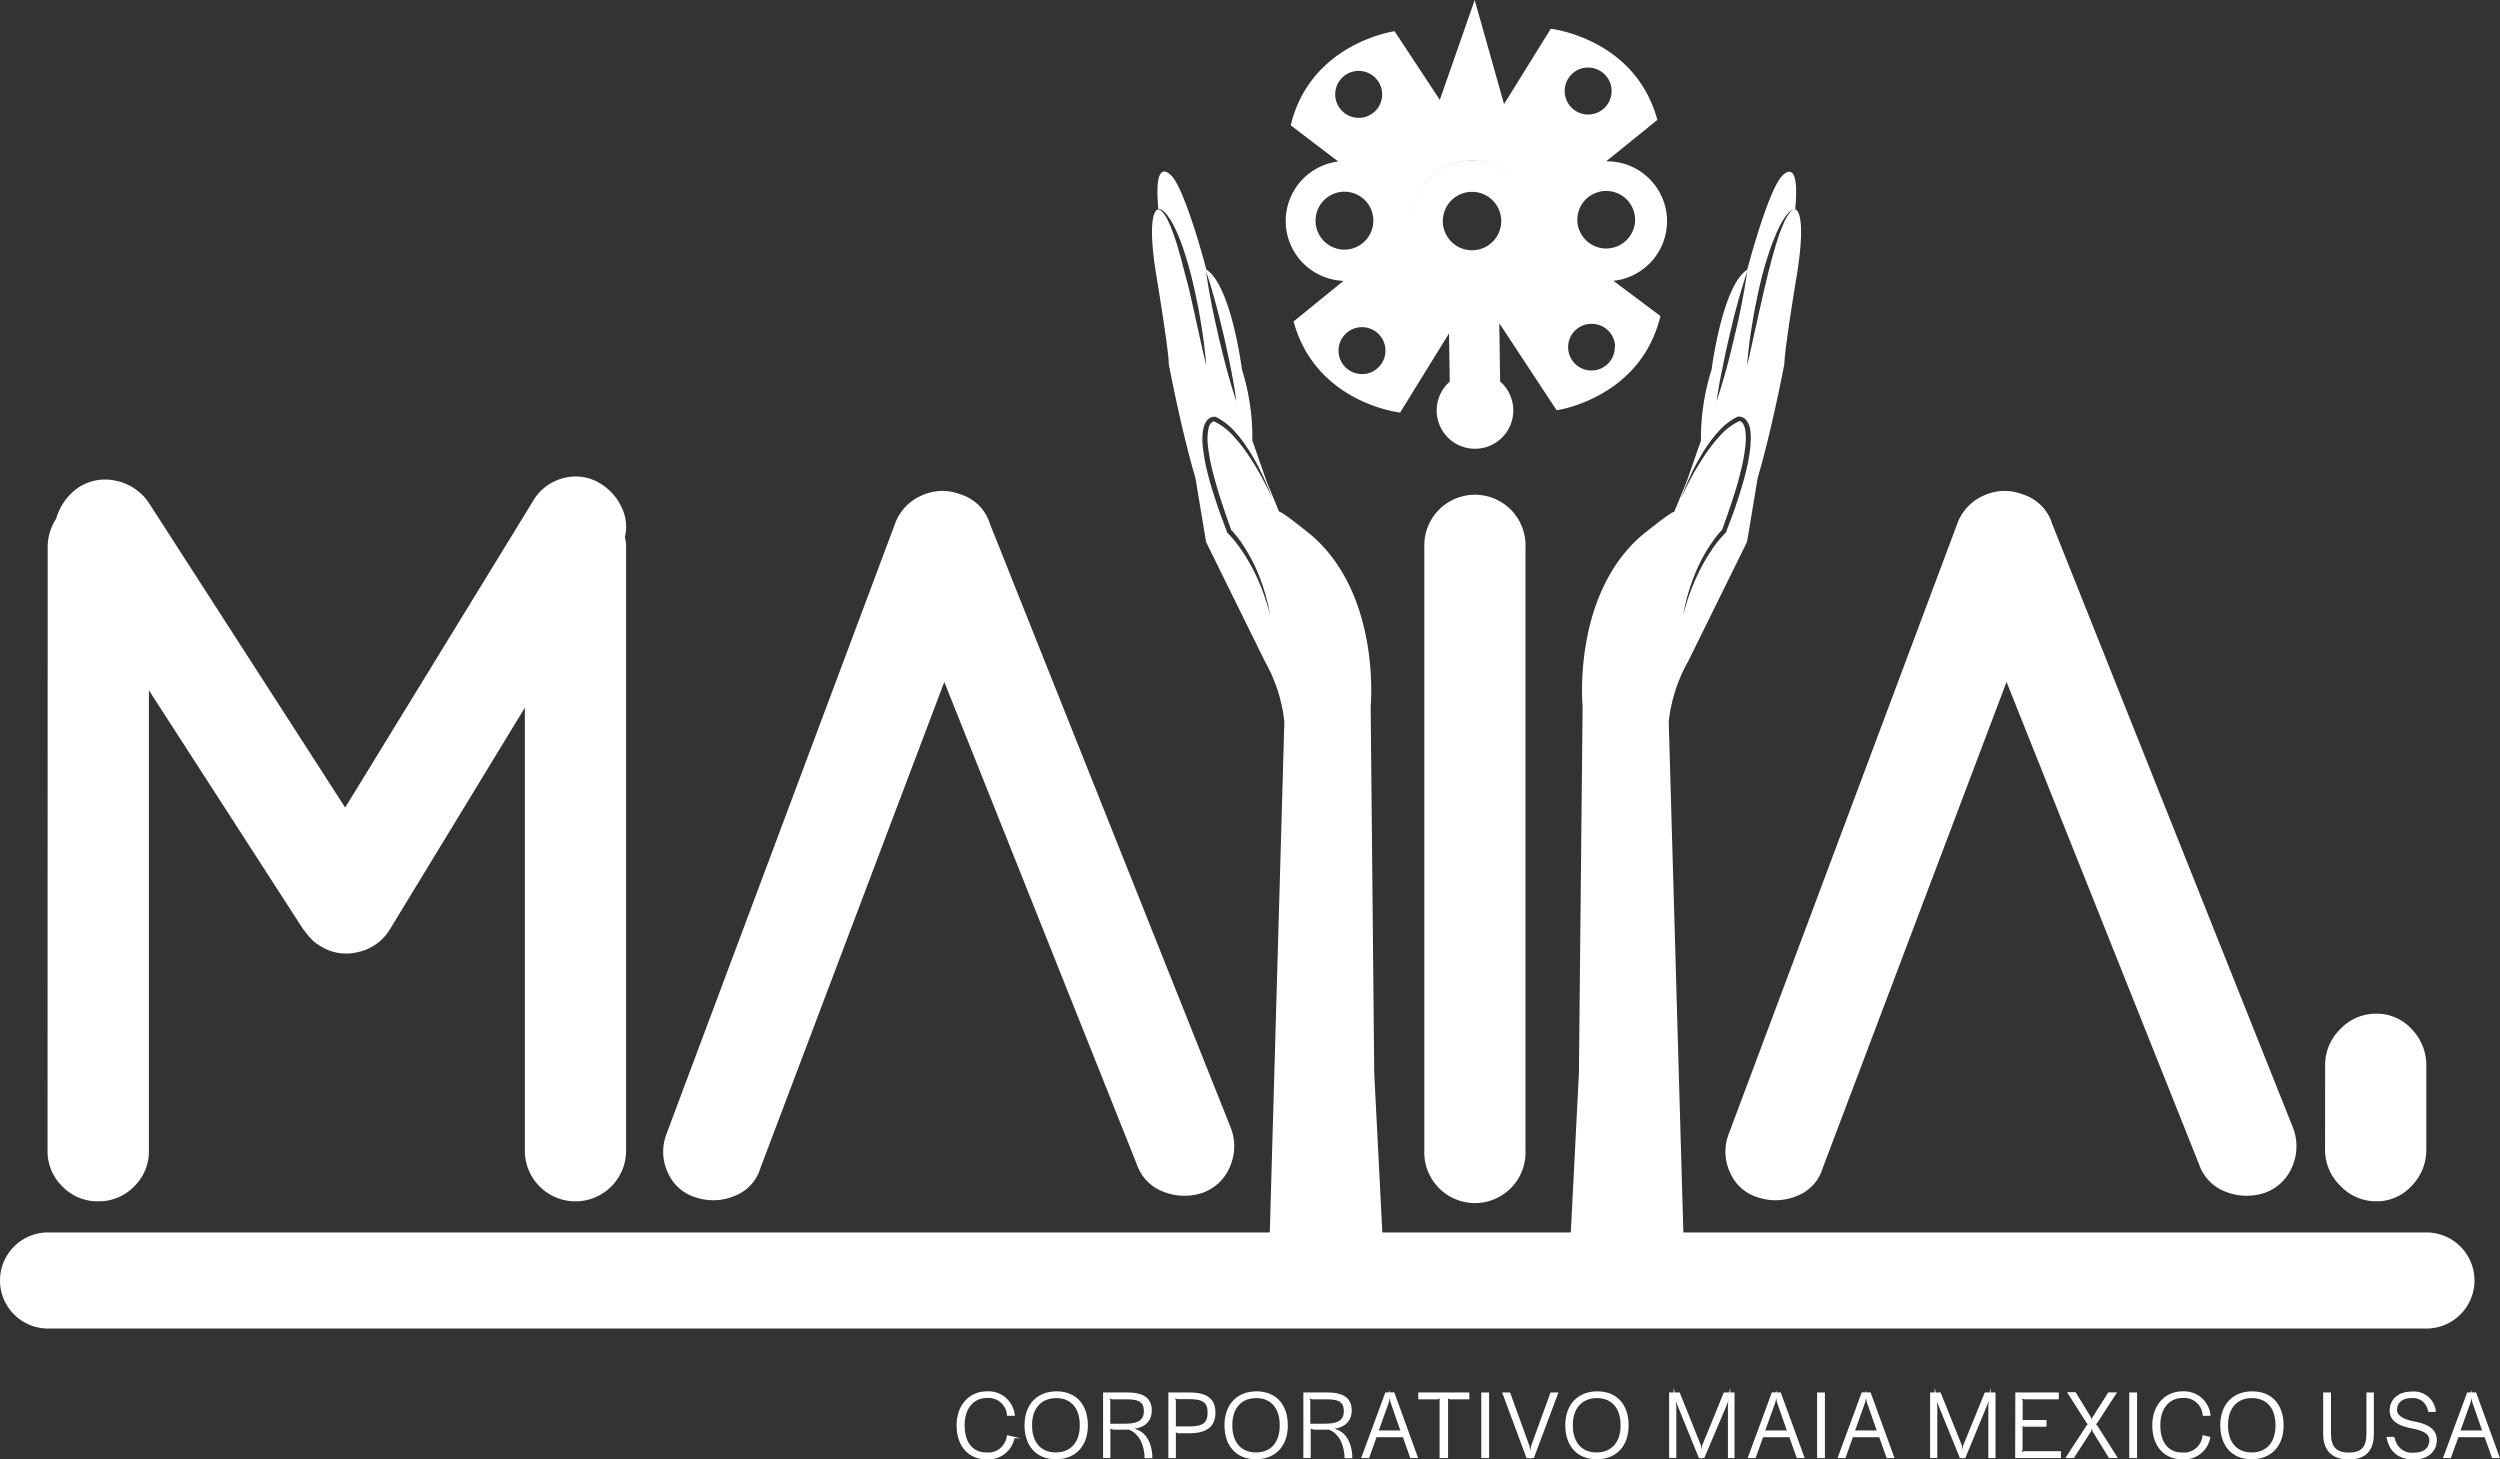 <svg xmlns="http://www.w3.org/2000/svg" viewBox="0 0 400.59 233.82"><rect x="0" y="0" width="400.59" height="233.82" fill="#333333" stroke="none"/><defs><style>.cls-1,.cls-2{fill:#fff;}.cls-2{stroke:#fff;stroke-miterlimit:10;stroke-width:0.25px;}</style></defs><g id="Layer_2" data-name="Layer 2"><g id="Layer_1-2" data-name="Layer 1"><line class="cls-1" x1="7.7" y1="205.18" x2="388.8" y2="205.18"/><path class="cls-1" d="M388.8,212.88H7.7a7.7,7.7,0,0,1,0-15.4H388.8a7.7,7.7,0,0,1,0,15.4Z"/><path class="cls-1" d="M7.64,87.67A8.28,8.28,0,0,1,9,83.12a9.13,9.13,0,0,1,3.56-5,7.79,7.79,0,0,1,6-1.09,8.4,8.4,0,0,1,5.24,3.47L55.31,129.4,85.37,80.35a7.87,7.87,0,0,1,5-3.76,7.46,7.46,0,0,1,6,1,8.65,8.65,0,0,1,3.26,3.76,7,7,0,0,1,.49,4.74,5.27,5.27,0,0,1,.2,1.59v96.71a8.11,8.11,0,0,1-16.22,0v-71l-21.55,35.4a7.91,7.91,0,0,1-5.15,3.76,7.71,7.71,0,0,1-6.13-1,6.36,6.36,0,0,1-1.58-1.29c-.4-.46-.79-.95-1.19-1.48L23.86,110.61v73.77a7.81,7.81,0,0,1-2.37,5.73,7.8,7.8,0,0,1-5.74,2.38A7.78,7.78,0,0,1,10,190.11a7.78,7.78,0,0,1-2.38-5.73Z"/><path class="cls-1" d="M121.85,187.15a6.87,6.87,0,0,1-4.06,4.45,8.81,8.81,0,0,1-6.23.29,7.08,7.08,0,0,1-4.55-4,7.89,7.89,0,0,1-.2-6.23l36.59-97.7a7.8,7.8,0,0,1,4.26-4.55,7.89,7.89,0,0,1,6.23-.2,7.12,7.12,0,0,1,4.74,4.75l38.57,96.71a8.15,8.15,0,0,1-.1,6.23,7.45,7.45,0,0,1-4.45,4.25,9.19,9.19,0,0,1-6.23-.19,7.14,7.14,0,0,1-4.25-4.36l-30.86-77.33Z"/><path class="cls-1" d="M228.23,87.67a8.11,8.11,0,1,1,16.21,0v96.71a8.11,8.11,0,1,1-16.21,0Z"/><path class="cls-1" d="M292.07,187.15A6.83,6.83,0,0,1,288,191.6a8.81,8.81,0,0,1-6.23.29,7.08,7.08,0,0,1-4.55-4,7.89,7.89,0,0,1-.2-6.23l36.59-97.7a7.81,7.81,0,0,1,4.25-4.55,7.89,7.89,0,0,1,6.23-.2,7.11,7.11,0,0,1,4.75,4.75l38.57,96.71a8.19,8.19,0,0,1-.1,6.23,7.45,7.45,0,0,1-4.45,4.25,9.19,9.19,0,0,1-6.23-.19,7.14,7.14,0,0,1-4.25-4.36l-30.86-77.33Z"/><path class="cls-1" d="M372.57,170.73A8,8,0,0,1,375,164.9a7.83,7.83,0,0,1,5.77-2.47,7.5,7.5,0,0,1,5.66,2.47,8.21,8.21,0,0,1,2.35,5.83v13.45a8.23,8.23,0,0,1-2.35,5.84,7.5,7.5,0,0,1-5.66,2.47A7.83,7.83,0,0,1,375,190a8,8,0,0,1-2.44-5.84Z"/><path class="cls-1" d="M221.91,205.55l-1.71-33.64-.57-58.72s1.71-17.67-9.41-27.36c0,0-4.7-3.85-5.27-3.85l-2-4.85-2.28-6.55A36.56,36.56,0,0,0,199,59.18s-1.71-13.4-5.7-16c0,0-3.13-12-5.41-14.82,0,0-3.14-4-2.28,5.13a.67.67,0,0,1,.41.08l.19.1a1,1,0,0,1,.17.13,4.86,4.86,0,0,1,.6.6c.17.23.32.47.49.7s.28.49.43.73.26.5.38.75l.36.77c.22.52.42,1,.63,1.56a58.05,58.05,0,0,1,1.89,6.45c.27,1.08.48,2.18.71,3.28s.42,2.19.59,3.29c.38,2.2.63,4.42.84,6.65-.56-2.17-1-4.35-1.5-6.52-.12-.54-.24-1.09-.35-1.63s-.25-1.09-.37-1.63c-.25-1.08-.47-2.17-.75-3.24L189.91,44c-.13-.54-.29-1.07-.42-1.61-.26-1.08-.59-2.13-.89-3.2l-.52-1.58-.29-.77c-.1-.26-.19-.52-.31-.77s-.22-.5-.34-.75-.26-.48-.4-.72a3.82,3.82,0,0,0-.49-.65c-.05-.05-.09-.11-.14-.15l-.16-.12a.79.79,0,0,0-.38-.13s-2,0-.29,10.55c0,0,2,12,2,14.25,0,0,1.9,10.08,4.12,17.72l.15.52,1.14,6.85.57,3.42,9.41,19.09a25.22,25.22,0,0,1,3.13,9.7l-2.56,89.78ZM194.8,48.63c.24.85.45,1.72.67,2.58l.63,2.6.58,2.6c.18.87.38,1.74.54,2.62.34,1.75.66,3.5.89,5.28-.58-1.7-1.07-3.41-1.54-5.13-.24-.86-.45-1.72-.67-2.58l-.63-2.6-.58-2.61c-.18-.87-.38-1.74-.54-2.61-.34-1.75-.66-3.51-.89-5.28C193.84,45.19,194.33,46.91,194.8,48.63Zm-1.27,22.53a29.15,29.15,0,0,0,.86,4.68c.39,1.54.85,3.08,1.35,4.6s1,3,1.55,4.48a13,13,0,0,1,1.18,1.41c.2.25.38.51.56.78s.35.53.52.8a29.26,29.26,0,0,1,1.79,3.36c.24.59.5,1.17.7,1.77.11.3.22.59.32.89l.28.91.14.45.12.46.24.91c.15.62.25,1.24.38,1.85-.17-.6-.34-1.21-.52-1.81l-.3-.89-.14-.45-.17-.44-.33-.88c-.12-.29-.25-.57-.37-.86-.24-.58-.52-1.14-.78-1.7A31.28,31.28,0,0,0,199,88.25a19.15,19.15,0,0,0-2.32-2.87l-.06-.06,0-.07c-.57-1.51-1.15-3-1.66-4.55s-1-3.08-1.4-4.66a30.85,30.85,0,0,1-.86-4.81,9.32,9.32,0,0,1,.12-2.52,3.37,3.37,0,0,1,.53-1.26,1.52,1.52,0,0,1,1.4-.66h0l.05,0a10.45,10.45,0,0,1,3.22,2.55,18.82,18.82,0,0,1,1.26,1.57c.39.55.76,1.11,1.12,1.68a37.26,37.26,0,0,1,1.89,3.52,38.3,38.3,0,0,1,1.54,3.69c-.55-1.21-1.15-2.4-1.78-3.56S200.76,74,200,72.88a24.38,24.38,0,0,0-2.44-3.09,10,10,0,0,0-3-2.26h0l-.09,0a.4.4,0,0,0-.18.07,1,1,0,0,0-.32.29,2.57,2.57,0,0,0-.37,1A8.74,8.74,0,0,0,193.53,71.16Z"/><path class="cls-1" d="M287.61,33.52a.72.72,0,0,0-.38.13l-.16.12a.66.66,0,0,0-.14.15,4.49,4.49,0,0,0-.5.65c-.14.24-.26.48-.4.72s-.22.5-.33.75a7.28,7.28,0,0,0-.31.77l-.3.77-.51,1.58c-.3,1.07-.64,2.12-.89,3.2-.14.54-.29,1.07-.42,1.61l-.38,1.62c-.28,1.07-.5,2.16-.75,3.24-.12.54-.26,1.08-.37,1.63s-.23,1.09-.36,1.63c-.5,2.17-.93,4.35-1.49,6.52.21-2.23.46-4.45.84-6.65.17-1.1.36-2.2.59-3.29s.44-2.2.71-3.28A56,56,0,0,1,284,38.94c.21-.52.41-1,.63-1.56l.36-.77a7.54,7.54,0,0,1,.38-.75c.14-.24.28-.49.43-.73s.32-.47.49-.7a4.86,4.86,0,0,1,.6-.6,1,1,0,0,1,.17-.13l.19-.1a.66.66,0,0,1,.41-.08c.86-9.12-2.28-5.13-2.28-5.13-2.28,2.85-5.41,14.82-5.41,14.82-4,2.57-5.71,16-5.71,16a36.93,36.93,0,0,0-1.71,11.4l-2.28,6.55-2,4.85c-.57,0-5.28,3.85-5.28,3.85-11.11,9.69-9.4,27.36-9.4,27.36L253,171.91l-1.71,33.64,18.67-.15-2.57-89.78a25.34,25.34,0,0,1,3.14-9.7l9.41-19.09.57-3.42,1.14-6.85.15-.52c2.21-7.64,4.12-17.72,4.12-17.72,0-2.28,2-14.25,2-14.25C289.61,33.52,287.61,33.52,287.61,33.52ZM276,59c.16-.88.35-1.75.53-2.62l.59-2.6.62-2.6c.23-.86.44-1.73.68-2.58.46-1.72,1-3.44,1.54-5.13-.24,1.77-.55,3.53-.89,5.28-.17.87-.36,1.74-.54,2.61L277.91,54l-.63,2.6c-.22.86-.43,1.72-.67,2.58-.47,1.72-1,3.43-1.54,5.13C275.3,62.53,275.61,60.78,276,59Zm4.51,12.2a28.67,28.67,0,0,1-.86,4.81c-.4,1.58-.88,3.12-1.39,4.66s-1.09,3-1.67,4.55l0,.07-.07.06a19.09,19.09,0,0,0-2.31,2.87,29.57,29.57,0,0,0-1.88,3.23c-.26.56-.55,1.12-.79,1.7-.12.29-.25.57-.36.86l-.34.88-.16.44-.15.45-.29.89c-.18.6-.35,1.21-.53,1.81.13-.61.24-1.23.39-1.85l.23-.91.12-.46.14-.45.28-.91c.1-.3.22-.59.32-.89.2-.6.47-1.18.71-1.77a27.71,27.71,0,0,1,1.78-3.36c.17-.27.34-.54.53-.8s.36-.53.55-.78a13.07,13.07,0,0,1,1.19-1.41q.81-2.23,1.55-4.48c.5-1.52,1-3.06,1.35-4.6a29.15,29.15,0,0,0,.86-4.68,9.19,9.19,0,0,0-.07-2.29,2.75,2.75,0,0,0-.37-1,1.08,1.08,0,0,0-.32-.29.45.45,0,0,0-.18-.07l-.09,0h0a10.18,10.18,0,0,0-3,2.26,26.31,26.31,0,0,0-2.44,3.09c-.73,1.09-1.42,2.22-2.06,3.38s-1.23,2.35-1.79,3.56c.45-1.26,1-2.48,1.54-3.69a37.35,37.35,0,0,1,1.9-3.52q.52-.85,1.11-1.68c.4-.54.82-1.07,1.27-1.57a10.22,10.22,0,0,1,3.22-2.55l.05,0h0a1.54,1.54,0,0,1,1.41.66,3.37,3.37,0,0,1,.53,1.26A8.92,8.92,0,0,1,280.47,71.23Z"/><path class="cls-1" d="M267.12,35.31a9.61,9.61,0,0,0-9.75-9.46h0l8.2-6.64C262,6.1,248.49,4.61,248.49,4.61L241,16.68,236.3,0l-5.59,16L223.46,5S210,6.87,206.82,20.08l7.61,5.8A9.6,9.6,0,0,0,215.28,45l-8,6.51c3.56,13.11,17.07,14.6,17.07,14.6l7.83-12.68.12,7.72a6.14,6.14,0,1,0,8-.08h.07l-.13-9.27,0,0h0v0l.37.55,8.82,13.39s13.46-1.89,16.63-15.1L258.53,45A9.62,9.62,0,0,0,267.12,35.31Zm-56.32.11a4.63,4.63,0,0,1,9.26-.14A4.65,4.65,0,0,1,215.5,40,4.64,4.64,0,0,1,210.8,35.42Zm7.55,24.52A3.76,3.76,0,1,1,222,56.13,3.75,3.75,0,0,1,218.35,59.94Zm-.56-41.06a3.76,3.76,0,1,1,3.68-3.81A3.74,3.74,0,0,1,217.79,18.88ZM236,45.14a9.7,9.7,0,1,1,9.54-9.84A9.7,9.7,0,0,1,236,45.14Zm26-10a4.63,4.63,0,0,1-8.92,1.79,4.55,4.55,0,0,1-.34-1.66A4.77,4.77,0,0,1,253,33.7a4.63,4.63,0,0,1,9,1.43Zm-7.6-24.31a3.76,3.76,0,1,1-3.68,3.81A3.75,3.75,0,0,1,254.45,10.82Zm4.35,44.76a3.74,3.74,0,1,1-3.79-3.7A3.74,3.74,0,0,1,258.8,55.58Z"/><path class="cls-1" d="M235.87,25.7a9.82,9.82,0,1,0,9.81,9.81A9.81,9.81,0,0,0,235.87,25.7Zm0,14.4a4.68,4.68,0,1,1,4.68-4.68A4.67,4.67,0,0,1,235.83,40.1Z"/><path class="cls-2" d="M153.41,228.4c0-3.29,2.07-5.33,4.71-5.33a4.11,4.11,0,0,1,4.36,3.67h-1a3.09,3.09,0,0,0-3.32-2.86c-2.14,0-3.71,1.63-3.71,4.46v.09c0,2.79,1.39,4.43,3.57,4.43a3.12,3.12,0,0,0,3.43-2.75l1,.23A4.11,4.11,0,0,1,158,233.7C155.28,233.7,153.41,231.67,153.41,228.4Z"/><path class="cls-2" d="M164.29,228.37c0-3.19,1.9-5.3,5-5.3s4.9,2.08,4.9,5.33-1.91,5.3-5,5.3S164.29,231.61,164.29,228.37Zm8.85.09v-.14c0-2.72-1.45-4.42-3.89-4.42s-4,1.67-4,4.41v.13c0,2.71,1.46,4.42,3.91,4.42S173.14,231.18,173.14,228.46Z"/><path class="cls-2" d="M180.63,223.25c2.61,0,3.8.91,3.8,2.75,0,1.5-.91,2.83-3.43,2.86v.06a4.29,4.29,0,0,1,1.14.27c1.44.54,2.21,2,2.38,4l0,.34h-1l0-.32c-.2-2.18-1.1-3.7-2.63-4.25l-1.05,0h-1.39l-.65-.2v4.74h-.92V223.25Zm-.36,5c2.29,0,3.14-.7,3.14-2.15s-.81-2-2.81-2h-2.43l-.59-.19.2.58v3.77h2.49Z"/><path class="cls-2" d="M190.63,223.25c2.75,0,4,1,4,3.11s-1.28,3.17-4,3.17h-1.89l-.45-.25v4.23h-.95V223.25Zm0,5.44c2.19,0,3-.66,3-2.33s-.8-2.29-3-2.29h-1.95l-.62-.23.23.62v4.23h2.34Z"/><path class="cls-2" d="M196.33,228.37c0-3.19,1.9-5.3,5-5.3s4.9,2.08,4.9,5.33-1.92,5.3-5,5.3S196.33,231.61,196.33,228.37Zm8.85.09v-.14c0-2.72-1.45-4.42-3.89-4.42s-3.95,1.67-3.95,4.41v.13c0,2.71,1.45,4.42,3.91,4.42S205.18,231.18,205.18,228.46Z"/><path class="cls-2" d="M212.67,223.25c2.61,0,3.8.91,3.8,2.75,0,1.5-.91,2.83-3.43,2.86v.06a4.29,4.29,0,0,1,1.14.27c1.44.54,2.21,2,2.38,4l0,.34h-1l0-.32c-.2-2.18-1.09-3.7-2.62-4.25l-1,0h-1.39l-.65-.2v4.74h-.93V223.25Zm-.36,5c2.29,0,3.14-.7,3.14-2.15s-.8-2-2.81-2h-2.43l-.58-.19.2.58v3.77h2.48Z"/><path class="cls-2" d="M226.07,233.51l-1.3-3.66.22.32h-4.62l.21-.27-1.29,3.61h-1l3.78-10.27h1.26l3.73,10.27Zm-3.15-8.88-.25-1.22h0l-.24,1.25-1.61,4.48-.28.42.49-.22h3.25l.52.23-.32-.46Z"/><path class="cls-2" d="M230.8,233.51V224.4l.09-.55h0l-.51.25h-3v-.85h7.94v.85h-3l-.5-.25h0l.09.53v9.13Z"/><path class="cls-2" d="M238.48,223.25v10.26h-1V223.25Z"/><path class="cls-2" d="M245.19,233.23h0l.26-1.48,3.09-8.5h1l-3.85,10.26h-1l-3.81-10.26h1l3.07,8.48Z"/><path class="cls-2" d="M250.94,228.37c0-3.19,1.9-5.3,5-5.3s4.9,2.08,4.9,5.33-1.92,5.3-5,5.3S250.94,231.61,250.94,228.37Zm8.86.09v-.14c0-2.72-1.46-4.42-3.9-4.42s-4,1.67-4,4.41v.13c0,2.71,1.45,4.42,3.91,4.42S259.8,231.18,259.8,228.46Z"/><path class="cls-2" d="M269.06,223.25l3.38,8.41.23,1.48h0l.2-1.48,3.43-8.41h1.51v10.26H277v-8l.1-2.09h0l-.44,1.47L273,233.51h-.69l-3.54-8.7-.43-1.39h0l.14,2.07v8h-.9V223.25Z"/><path class="cls-2" d="M288,233.51l-1.3-3.66.22.32h-4.62l.22-.27-1.3,3.61h-1L284,223.24h1.25L289,233.51Zm-3.15-8.88-.25-1.22h0l-.24,1.25-1.61,4.48-.28.42.49-.22h3.25l.52.23-.32-.46Z"/><path class="cls-2" d="M292.29,223.25v10.26h-1V223.25Z"/><path class="cls-2" d="M302.4,233.51l-1.3-3.66.22.32H296.7l.21-.27-1.29,3.61h-1l3.78-10.27h1.25l3.74,10.27Zm-3.15-8.88-.25-1.22h0l-.25,1.25-1.6,4.48-.28.42.49-.22h3.25l.52.23-.32-.46Z"/><path class="cls-2" d="M310.87,223.25l3.38,8.41.24,1.48h0l.2-1.48,3.43-8.41h1.51v10.26h-.9v-8l.1-2.09h0l-.44,1.47-3.56,8.62h-.7l-3.54-8.7-.43-1.39h0l.14,2.07v8h-.9V223.25Z"/><path class="cls-2" d="M323.05,223.25h6.72v.85h-5.33l-.6-.14.14.61v2.84l-.08.32.28-.07h3.62v.83h-3.43l-.41-.2,0,.34v3.63l-.18.59.6-.19h5.73v.85h-7.08Z"/><path class="cls-2" d="M335.68,228.23l.28.27,3.16,5H338l-2.57-4.17-.25-.82-.26.83-2.67,4.16h-1.07l3.26-5,.28-.29-.28-.29-3-4.72h1.08l2.44,4,.18.74.25-.76,2.5-3.94H339l-3,4.62Z"/><path class="cls-2" d="M342.31,223.25v10.26h-1V223.25Z"/><path class="cls-2" d="M345,228.4c0-3.29,2.07-5.33,4.72-5.33a4.11,4.11,0,0,1,4.35,3.67h-1a3.08,3.08,0,0,0-3.32-2.86c-2.13,0-3.71,1.63-3.71,4.46v.09c0,2.79,1.39,4.43,3.57,4.43a3.11,3.11,0,0,0,3.43-2.75l1,.23a4.1,4.1,0,0,1-4.43,3.36C346.87,233.7,345,231.67,345,228.4Z"/><path class="cls-2" d="M355.89,228.37c0-3.19,1.9-5.3,5-5.3s4.9,2.08,4.9,5.33-1.92,5.3-5,5.3S355.89,231.61,355.89,228.37Zm8.85.09v-.14c0-2.72-1.46-4.42-3.9-4.42s-3.95,1.67-3.95,4.41v.13c0,2.71,1.45,4.42,3.91,4.42S364.74,231.18,364.74,228.46Z"/><path class="cls-2" d="M372.38,229.73v-6.48h1v6.43c0,2.19.88,3.2,3,3.2s2.93-1,2.93-3.15v-6.48h.94v6.48c0,2.7-1.28,4-3.88,4S372.38,232.4,372.38,229.73Z"/><path class="cls-2" d="M382.55,230.36h1.05a2.92,2.92,0,0,0,3.26,2.53c1.67,0,2.53-.89,2.53-2.13s-1.39-1.7-2.93-2c-1.7-.37-3.42-.91-3.42-2.79,0-1.56,1.24-2.86,3.34-2.86a3.42,3.42,0,0,1,3.8,3h-1a2.54,2.54,0,0,0-2.83-2.2c-1.53,0-2.38.85-2.38,2s1.39,1.7,2.94,2,3.43.91,3.43,2.83c0,1.66-1.24,3-3.53,3S383,232.66,382.55,230.36Z"/><path class="cls-2" d="M399.41,233.51l-1.3-3.66.22.32h-4.62l.22-.27-1.3,3.61h-1l3.79-10.27h1.25l3.73,10.27Zm-3.15-8.88-.25-1.22h0l-.24,1.25-1.61,4.48-.28.42.5-.22h3.24l.53.23-.33-.46Z"/></g></g></svg>